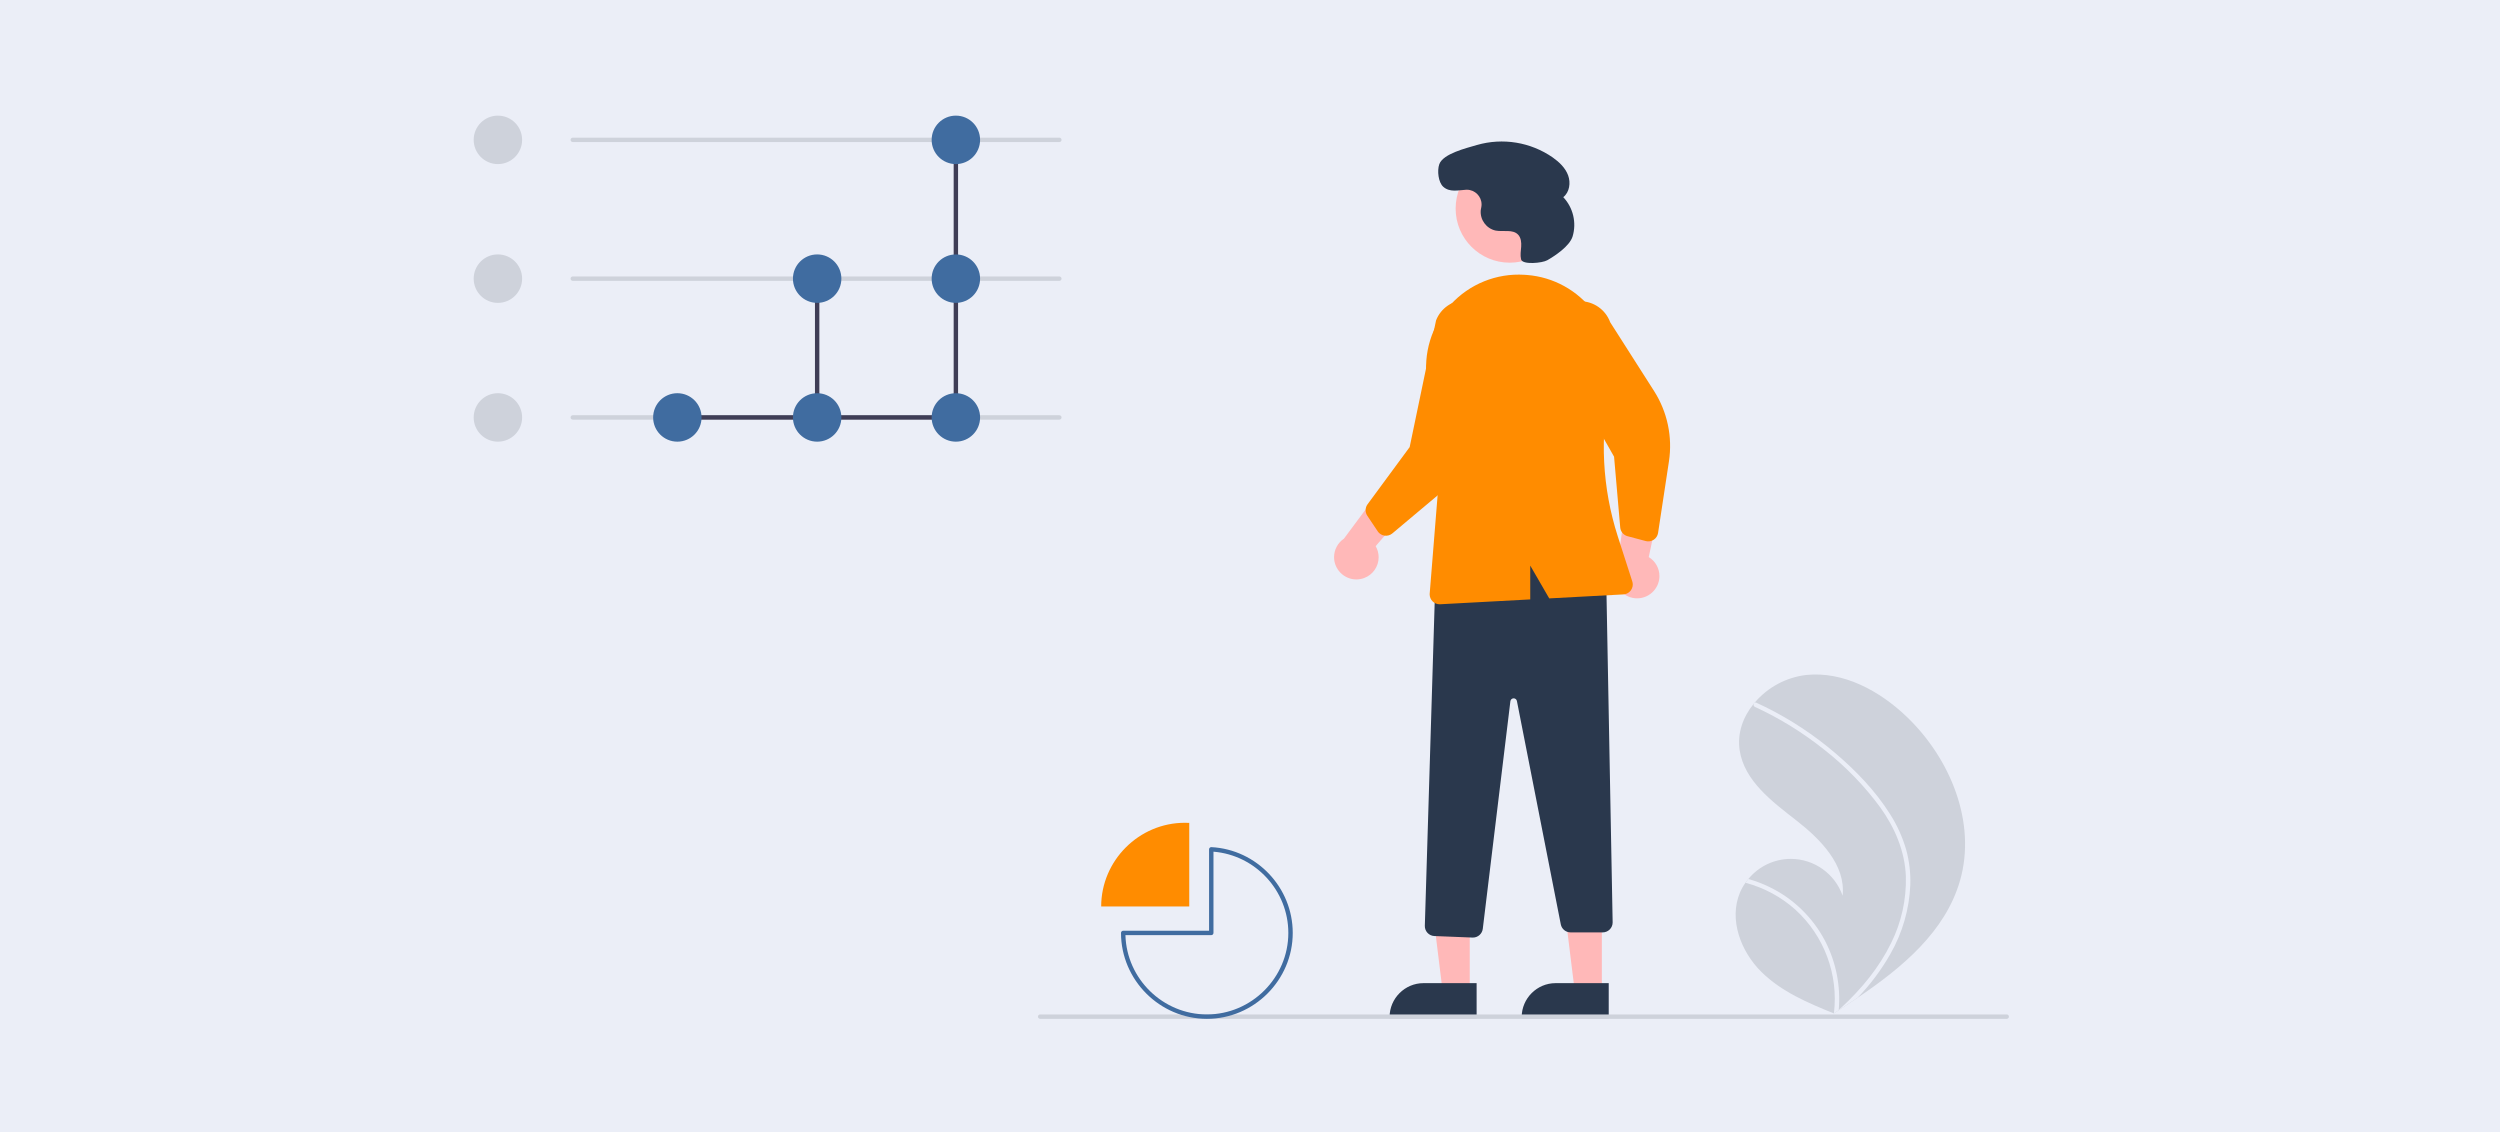 <?xml version="1.0" encoding="UTF-8" standalone="no"?>
<svg preserveAspectRatio="xMidYMid slice" width="1435px" height="650px" xmlns="http://www.w3.org/2000/svg" xmlns:xlink="http://www.w3.org/1999/xlink" xmlns:serif="http://www.serif.com/"   viewBox="0 0 570 320" version="1.1" xml:space="preserve" style="fill-rule:evenodd;clip-rule:evenodd;stroke-linejoin:round;stroke-miterlimit:2;">
    <rect x="0" y="0" width="570" height="320" fill="#808080" stroke="none"/>
    <g transform="matrix(1,0,0,1,-16415,-1202)">
        <g transform="matrix(1,0,0,1,15500,7.56017e-12)">
            <g transform="matrix(1,0,0,0.925,600,179.11)">
                <rect x="315" y="1106" width="570" height="346" style="fill:rgb(235,238,247);"></rect>
                <g transform="matrix(0.502,0,0,0.543,423,1167.74)">
                    <g transform="matrix(1,0,0,1,-251.36,-245)">
                        <path d="M926.423,592.271C919.745,615.437 900.247,631.654 879.908,645.429C877.068,647.353 874.228,649.233 871.386,651.068C871.367,651.076 871.347,651.094 871.327,651.103C871.191,651.191 871.054,651.279 870.926,651.367C870.34,651.745 869.753,652.124 869.171,652.497L869.491,652.641C869.491,652.641 869.805,652.808 869.461,652.667C869.359,652.625 869.252,652.586 869.15,652.543C857.335,647.778 845.309,642.661 836.254,633.734C826.861,624.464 821.372,609.924 826.458,597.745C827.126,596.15 827.971,594.634 828.976,593.226C829.388,592.636 829.832,592.071 830.295,591.516C835.026,585.742 842.109,582.389 849.574,582.389C860.143,582.389 869.615,589.112 873.101,599.09C874.596,585.177 863.124,573.523 852.083,564.924C841.038,556.33 828.488,546.97 826.353,533.135C825.16,525.437 827.837,517.977 832.714,511.988C832.865,511.806 833.015,511.625 833.171,511.448C839.105,504.475 847.458,499.993 856.549,498.906C873.485,497.145 889.936,506.11 902.24,517.885C922.043,536.831 934.014,565.932 926.423,592.271Z" style="fill:rgb(206,210,219);fill-rule:nonzero;"></path>
                    </g>
                    <g transform="matrix(1,0,0,1,-251.36,-245)">
                        <path d="M894.589,561.971C897.84,567.028 900.335,572.532 901.997,578.309C903.402,583.473 904.028,588.817 903.853,594.166C903.399,605.171 900.309,615.909 894.843,625.472C890.726,632.727 885.707,639.433 879.908,645.429C877.068,647.353 874.227,649.233 871.386,651.068C871.367,651.076 871.347,651.094 871.327,651.103C871.191,651.191 871.054,651.279 870.926,651.367C870.34,651.745 869.753,652.124 869.171,652.497C869.171,652.497 869.805,652.808 869.461,652.667C869.359,652.625 869.252,652.586 869.15,652.543C871.297,634.941 864.76,617.35 851.638,605.421C845.151,599.628 837.385,595.449 828.976,593.226C829.388,592.636 829.833,592.071 830.295,591.516C833.543,592.427 836.704,593.623 839.741,595.091C850.597,600.303 859.489,608.877 865.095,619.535C870.126,629.213 872.292,640.129 871.337,650.995C871.823,650.555 872.309,650.105 872.78,649.66C881.759,641.289 889.734,631.681 895.131,620.592C899.813,611.201 902.115,600.802 901.832,590.313C901.392,578.876 896.834,568.281 890.236,559.059C883.005,549.219 874.462,540.414 864.844,532.89C855.152,525.127 844.547,518.579 833.264,513.393C832.739,513.148 832.495,512.525 832.714,511.988C832.789,511.755 832.953,511.56 833.171,511.448C833.398,511.35 833.657,511.361 833.875,511.477C835.268,512.119 836.651,512.769 838.023,513.447C849.453,519.096 860.136,526.144 869.828,534.427C879.19,542.409 888.004,551.528 894.589,561.971Z" style="fill:rgb(235,238,247);fill-rule:nonzero;"></path>
                    </g>
                    <g transform="matrix(1,0,0,1,-251.36,-245)">
                        <path d="M655.749,454.912C659.718,453.473 662.377,449.68 662.377,445.458C662.377,443.691 661.911,441.954 661.026,440.424L684.385,413.38L665.971,410.983L646.612,437.032C643.814,438.907 642.131,442.061 642.131,445.43C642.131,450.976 646.695,455.54 652.241,455.54C653.439,455.54 654.626,455.327 655.749,454.912L655.749,454.912Z" style="fill:rgb(255,184,184);fill-rule:nonzero;"></path>
                    </g>
                    <g transform="matrix(1,0,0,1,-251.36,-245)">
                        <path d="M787.413,460.626C789.021,458.793 789.908,456.435 789.908,453.997C789.908,450.479 788.062,447.208 785.051,445.389L792.476,410.434L775.188,417.213L770.787,449.367C770.045,450.803 769.658,452.395 769.658,454.01C769.658,459.557 774.222,464.121 779.768,464.121C782.701,464.121 785.494,462.844 787.413,460.626Z" style="fill:rgb(255,184,184);fill-rule:nonzero;"></path>
                    </g>
                    <path d="M452.389,397.799L440.129,397.798L434.297,350.51L452.391,350.511L452.389,397.799Z" style="fill:rgb(255,184,184);fill-rule:nonzero;"></path>
                    <g transform="matrix(1,0,0,1,-251.36,-245)">
                        <path d="M706.876,654.683L667.345,654.681C667.345,654.681 667.345,654.181 667.345,654.181C667.345,645.741 674.291,638.795 682.731,638.795C682.731,638.795 706.876,638.796 706.876,638.796L706.876,654.683Z" style="fill:rgb(42,56,77);fill-rule:nonzero;"></path>
                    </g>
                    <path d="M512.389,397.799L500.129,397.798L494.297,350.51L512.391,350.511L512.389,397.799Z" style="fill:rgb(255,184,184);fill-rule:nonzero;"></path>
                    <g transform="matrix(1,0,0,1,-251.36,-245)">
                        <path d="M766.876,654.683L727.345,654.681C727.345,654.681 727.345,654.181 727.345,654.181C727.345,645.741 734.291,638.795 742.731,638.795C742.731,638.795 766.876,638.796 766.876,638.796L766.876,654.683Z" style="fill:rgb(42,56,77);fill-rule:nonzero;"></path>
                    </g>
                    <g transform="matrix(1,0,0,1,-251.36,-245)">
                        <path d="M705.026,618.106L687.672,617.412C685.224,617.306 683.287,615.227 683.354,612.778L688.243,452.399L688.563,452.284C718.979,441.281 744.141,442.113 765.489,454.824L765.727,454.967L768.656,611.169C768.657,611.197 768.657,611.226 768.657,611.254C768.657,613.723 766.626,615.754 764.158,615.754C764.157,615.754 749.523,615.754 749.523,615.754C747.382,615.75 745.524,614.222 745.107,612.122L725.172,510.713C725.035,510.012 724.415,509.502 723.7,509.502C722.945,509.502 722.302,510.072 722.212,510.822L709.673,614.152C709.389,616.396 707.465,618.099 705.204,618.109C705.145,618.109 705.086,618.108 705.026,618.106Z" style="fill:rgb(42,56,77);fill-rule:nonzero;"></path>
                    </g>
                    <circle cx="470.55" cy="42.191" r="24.561" style="fill:rgb(255,184,184);"></circle>
                    <g transform="matrix(1,0,0,1,-251.36,-245)">
                        <path d="M664.05,435.39C663.198,435.054 662.468,434.466 661.959,433.704L657.213,426.603C656.167,425.029 656.214,422.957 657.332,421.433L676.464,395.466L688.45,337.955C690.609,332.389 695.995,328.702 701.965,328.702C709.917,328.702 716.461,335.246 716.461,343.198C716.461,345.004 716.124,346.793 715.467,348.475L709.802,385.076C708.085,396.182 702.388,406.294 693.778,413.517L668.593,434.651C667.614,435.472 666.33,435.839 665.065,435.659C664.717,435.61 664.376,435.519 664.05,435.39Z" style="fill:rgb(255,140,0);fill-rule:nonzero;"></path>
                    </g>
                    <g transform="matrix(1,0,0,1,-251.36,-245)">
                        <path d="M786.365,437.996C785.503,438.306 784.567,438.347 783.682,438.112L775.427,435.917C773.602,435.427 772.269,433.84 772.101,431.958L769.304,399.825L740.303,348.736C739.717,347.137 739.417,345.448 739.417,343.746C739.417,335.793 745.961,329.249 753.913,329.249C759.991,329.249 765.452,333.071 767.533,338.782L787.464,369.999C793.513,379.47 795.918,390.824 794.228,401.935L789.287,434.439C789.094,435.702 788.373,436.826 787.305,437.527C787.011,437.719 786.695,437.877 786.365,437.996Z" style="fill:rgb(255,140,0);fill-rule:nonzero;"></path>
                    </g>
                    <g transform="matrix(1,0,0,1,-251.36,-245)">
                        <path d="M695.045,330.808C703.585,321.443 715.934,316.45 728.582,317.249C728.993,317.274 729.402,317.303 729.809,317.334L729.81,317.334C741.785,318.281 752.786,324.353 759.97,333.981C767.273,343.743 770.018,356.198 767.494,368.126C762.733,390.668 763.938,414.068 770.991,436.002L777.58,456.461C777.724,456.906 777.797,457.372 777.797,457.84C777.797,460.218 775.912,462.206 773.538,462.333L739.853,464.144L731.233,449.254L731.233,464.607L690.292,466.808C690.21,466.813 690.129,466.815 690.049,466.815C687.581,466.814 685.55,464.783 685.55,462.315C685.55,462.194 685.555,462.074 685.565,461.954L690.192,404.572L684.388,365.599C682.486,352.995 686.41,340.185 695.045,330.808Z" style="fill:rgb(255,140,0);fill-rule:nonzero;"></path>
                    </g>
                    <g transform="matrix(1,0,0,1,-251.36,-245)">
                        <path d="M738.98,310.638C736.706,311.946 727.717,312.814 727.077,310.27L727.063,310.214C726.617,308.35 726.988,306.403 727.116,304.491C727.244,302.578 727.056,300.477 725.754,299.071C723.326,296.45 719.006,297.84 715.495,297.177C711.261,296.232 708.356,292.244 708.755,287.924C708.805,287.526 708.884,287.128 708.972,286.731C709.073,286.264 709.125,285.788 709.125,285.31C709.125,281.649 706.112,278.637 702.452,278.637C702.316,278.637 702.18,278.641 702.045,278.649C698.497,278.852 694.667,279.927 691.731,277.299C689.461,275.267 688.907,269.977 689.905,267.098C691.581,262.26 702.318,259.727 707.007,258.334C718.741,254.944 731.401,257.021 741.437,263.984C744.398,266.071 747.164,268.694 748.426,272.09C749.688,275.486 749.079,279.77 746.233,282.012C750.717,286.759 752.338,293.558 750.479,299.818C749.073,304.348 742.365,308.69 738.98,310.638Z" style="fill:rgb(42,56,77);fill-rule:nonzero;"></path>
                    </g>
                    <g transform="matrix(1,0,0,1,-251.36,-245)">
                        <path d="M517.36,383L296.36,383C295.812,383 295.36,382.549 295.36,382C295.36,381.451 295.812,381 296.36,381L517.36,381C517.909,381 518.36,381.451 518.36,382C518.36,382.549 517.909,383 517.36,383Z" style="fill:rgb(206,210,219);fill-rule:nonzero;"></path>
                    </g>
                    <g transform="matrix(1,0,0,1,-251.36,-245)">
                        <path d="M468.959,383L343.36,383C342.812,383 342.36,382.549 342.36,382C342.36,381.451 342.812,381 343.36,381L468.959,381C469.507,381 469.959,381.451 469.959,382C469.959,382.549 469.507,383 468.959,383Z" style="fill:rgb(63,61,86);fill-rule:nonzero;"></path>
                    </g>
                    <g transform="matrix(1,0,0,1,-251.36,-245)">
                        <path d="M407.36,383C406.812,383 406.36,382.549 406.36,382L406.36,319C406.36,318.451 406.812,318 407.36,318C407.909,318 408.36,318.451 408.36,319L408.36,382C408.36,382.549 407.909,383 407.36,383Z" style="fill:rgb(63,61,86);fill-rule:nonzero;"></path>
                    </g>
                    <g transform="matrix(1,0,0,1,-251.36,-245)">
                        <path d="M470.36,383C469.812,383 469.36,382.549 469.36,382L469.36,256C469.36,255.451 469.812,255 470.36,255C470.909,255 471.36,255.451 471.36,256L471.36,382C471.36,382.549 470.909,383 470.36,383Z" style="fill:rgb(63,61,86);fill-rule:nonzero;"></path>
                    </g>
                    <circle cx="11" cy="11" r="11" style="fill:rgb(206,210,219);"></circle>
                    <circle cx="11" cy="74" r="11" style="fill:rgb(206,210,219);"></circle>
                    <circle cx="11" cy="137" r="11" style="fill:rgb(206,210,219);"></circle>
                    <g transform="matrix(1,0,0,1,-251.36,-245)">
                        <path d="M517.36,257L296.36,257C295.812,257 295.36,256.549 295.36,256C295.36,255.451 295.812,255 296.36,255L517.36,255C517.909,255 518.36,255.451 518.36,256C518.36,256.549 517.909,257 517.36,257Z" style="fill:rgb(206,210,219);fill-rule:nonzero;"></path>
                    </g>
                    <g transform="matrix(1,0,0,1,-251.36,-245)">
                        <path d="M517.36,320L296.36,320C295.812,320 295.36,319.549 295.36,319C295.36,318.451 295.812,318 296.36,318L517.36,318C517.909,318 518.36,318.451 518.36,319C518.36,319.549 517.909,320 517.36,320Z" style="fill:rgb(206,210,219);fill-rule:nonzero;"></path>
                    </g>
                    <circle cx="92.5" cy="137" r="11" style="fill:rgb(64,108,160);"></circle>
                    <circle cx="156" cy="74" r="11" style="fill:rgb(64,108,160);"></circle>
                    <circle cx="156" cy="137" r="11" style="fill:rgb(64,108,160);"></circle>
                    <circle cx="219" cy="11" r="11" style="fill:rgb(64,108,160);"></circle>
                    <circle cx="219" cy="74" r="11" style="fill:rgb(64,108,160);"></circle>
                    <circle cx="219" cy="137" r="11" style="fill:rgb(64,108,160);"></circle>
                    <g transform="matrix(1,0,0,1,-251.36,-245)">
                        <path d="M947.64,655L508.64,655C508.091,655 507.64,654.549 507.64,654C507.64,653.451 508.091,653 508.64,653L947.64,653C948.188,653 948.64,653.451 948.64,654C948.64,654.549 948.188,655 947.64,655Z" style="fill:rgb(206,210,219);fill-rule:nonzero;"></path>
                    </g>
                    <g transform="matrix(1,0,0,1,-251.36,-245)">
                        <path d="M576.36,566.053C575.698,566.018 575.031,566.001 574.36,566C553.514,566 536.36,583.154 536.36,604L576.36,604L576.36,566.053Z" style="fill:rgb(255,140,0);fill-rule:nonzero;"></path>
                    </g>
                    <g transform="matrix(1,0,0,1,-251.36,-245)">
                        <path d="M584.36,655C562.975,654.976 545.384,637.386 545.36,616C545.36,615.451 545.812,615 546.36,615L585.36,615L585.36,578.053C585.36,577.779 585.473,577.516 585.672,577.328C585.869,577.137 586.138,577.038 586.412,577.054C607.005,578.139 623.36,595.379 623.36,616C623.36,637.395 605.755,655 584.36,655C584.36,655 584.36,655 584.36,655ZM547.374,617C547.913,636.913 564.44,652.999 584.36,652.999C604.658,652.999 621.36,636.296 621.36,615.999C621.36,596.831 606.465,580.675 587.36,579.121L587.36,616C587.36,616.549 586.909,617 586.36,617L547.374,617Z" style="fill:rgb(64,108,160);fill-rule:nonzero;"></path>
                    </g>
                </g>
            </g>
        </g>
    </g>
</svg>

